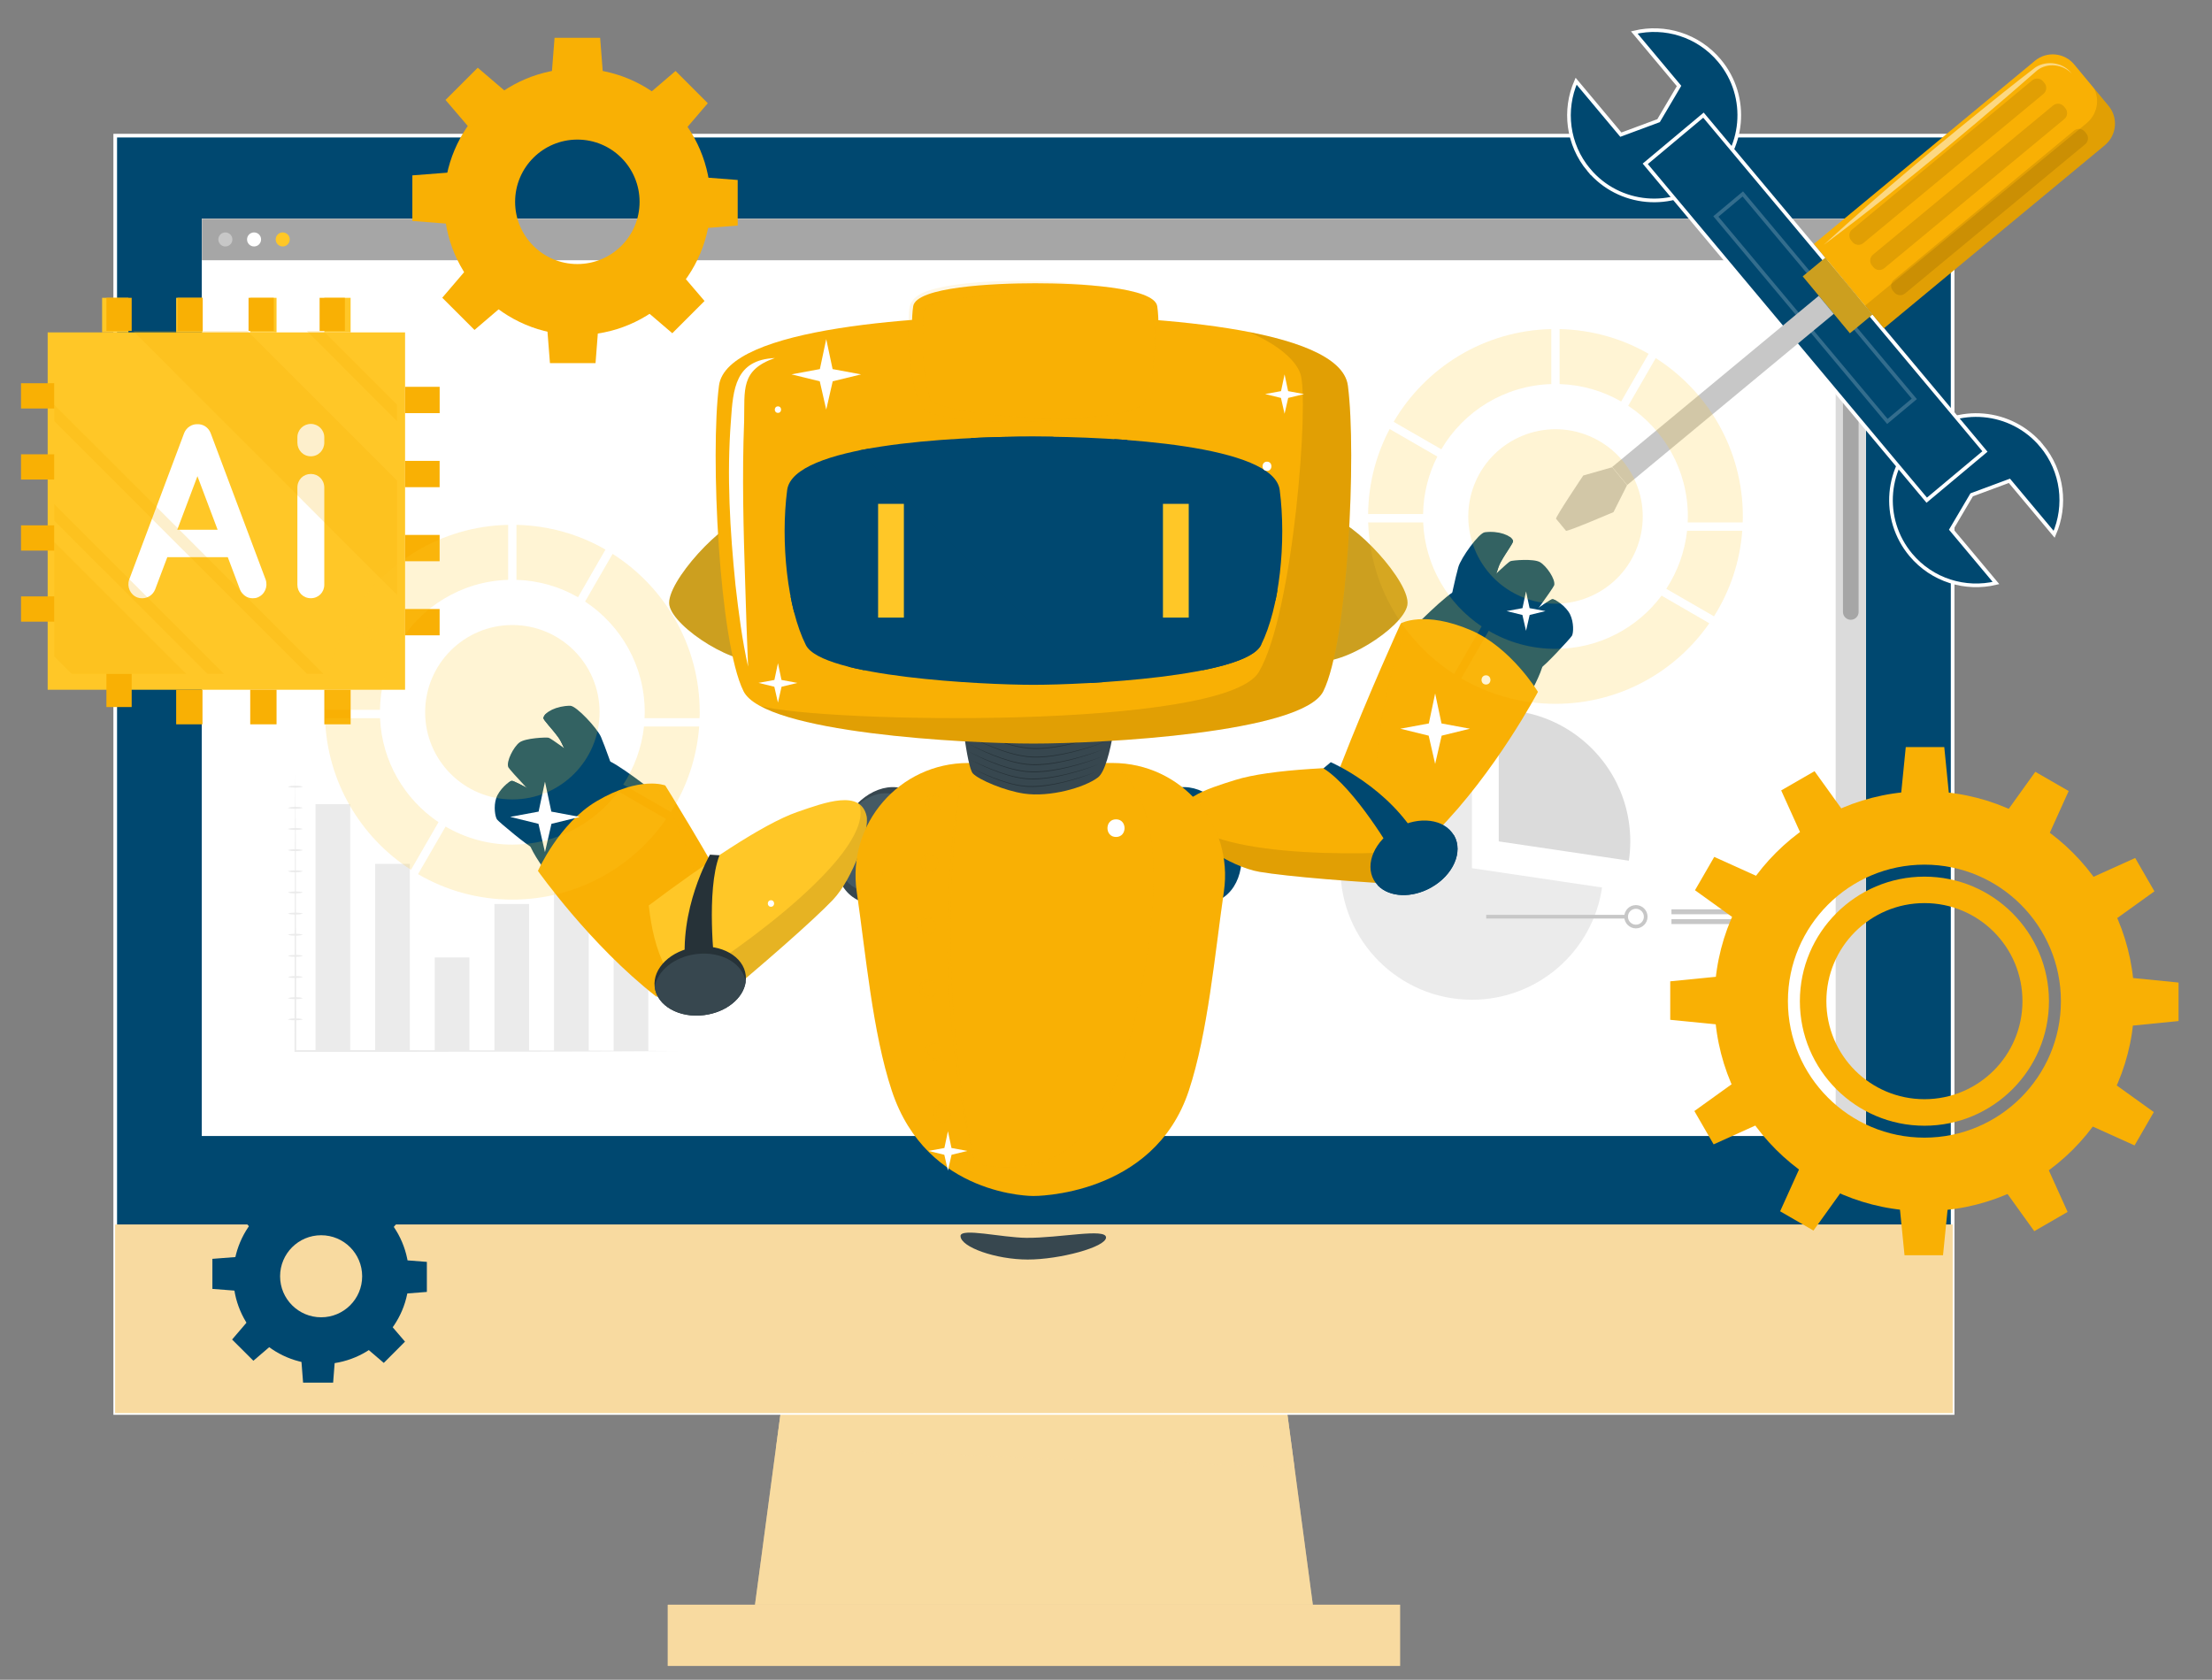 <?xml version="1.0" encoding="UTF-8"?>
<svg xmlns="http://www.w3.org/2000/svg" viewBox="0 0 605.1 459.57">
  <rect x="0" y="0" width="605.1" height="459.57" fill="#808080" stroke="none"/>
  <defs>
    <style>
      .cls-1 {
        fill: none;
        stroke: #c7c7c7;
        stroke-width: 1.01px;
      }

      .cls-1, .cls-2, .cls-3 {
        stroke-miterlimit: 10;
      }

      .cls-4 {
        opacity: .6;
      }

      .cls-5 {
        fill: #263238;
      }

      .cls-6 {
        fill: #37474f;
      }

      .cls-7, .cls-8, .cls-9 {
        fill: #f9b004;
      }

      .cls-10, .cls-11 {
        fill: #fff;
      }

      .cls-11, .cls-12 {
        opacity: .5;
      }

      .cls-13 {
        fill: #ffc727;
      }

      .cls-14 {
        fill: #455a64;
      }

      .cls-8, .cls-15, .cls-3 {
        opacity: .2;
      }

      .cls-16 {
        opacity: .7;
      }

      .cls-16, .cls-17 {
        fill: #f8dba0;
      }

      .cls-2, .cls-18, .cls-3 {
        fill: #004870;
      }

      .cls-2, .cls-3 {
        stroke: #fff;
      }

      .cls-19 {
        fill: #c7c7c7;
      }

      .cls-9, .cls-20 {
        opacity: .1;
      }

      .cls-21 {
        fill: #dbdbdb;
      }

      .cls-22 {
        fill: #ebebeb;
      }

      .cls-23 {
        fill: #a6a6a6;
      }
    </style>
  </defs>
  <g id="Device">
    <g>
      <g>
        <g>
          <rect class="cls-17" x="182.68" y="439.04" width="200.3" height="16.74"/>
          <rect class="cls-16" x="182.68" y="439.04" width="200.3" height="16.74"/>
        </g>
        <g>
          <g>
            <polygon class="cls-17" points="359.13 439.05 206.53 439.05 214.95 376.05 350.71 376.05 359.13 439.05"/>
            <g class="cls-12">
              <polygon class="cls-17" points="359.13 439.05 206.53 439.05 214.95 376.05 350.71 376.05 359.13 439.05"/>
            </g>
          </g>
          <g class="cls-4">
            <polygon class="cls-17" points="354.1 401.39 212.24 396.34 214.95 376.05 350.71 376.05 354.1 401.39"/>
          </g>
        </g>
      </g>
      <rect class="cls-2" x="31.52" y="37.11" width="502.63" height="349.47"/>
      <g>
        <rect class="cls-17" x="31.52" y="335.03" width="502.63" height="51.55"/>
        <rect class="cls-16" x="31.52" y="335.03" width="502.63" height="51.55"/>
      </g>
      <rect class="cls-10" x="55.23" y="59.84" width="455.2" height="250.95"/>
      <g>
        <rect class="cls-10" x="55.23" y="59.84" width="455.2" height="250.95"/>
        <g>
          <rect class="cls-23" x="55.23" y="59.84" width="455.2" height="11.36"/>
          <g>
            <path class="cls-19" d="M63.57,65.51c0,1.06-.86,1.92-1.92,1.92s-1.92-.86-1.92-1.92.86-1.92,1.92-1.92,1.92.86,1.92,1.92Z"/>
            <path class="cls-10" d="M71.42,65.51c0,1.06-.86,1.92-1.92,1.92s-1.92-.86-1.92-1.92.86-1.92,1.92-1.92,1.92.86,1.92,1.92Z"/>
            <path class="cls-13" d="M79.26,65.51c0,1.06-.86,1.92-1.92,1.92s-1.92-.86-1.92-1.92.86-1.92,1.92-1.92,1.92.86,1.92,1.92Z"/>
          </g>
        </g>
        <g>
          <rect class="cls-21" x="502.15" y="71.19" width="8.27" height="239.6"/>
          <path class="cls-23" d="M506.29,169.57h0c-1.18,0-2.14-.96-2.14-2.14v-92.45c0-1.18.96-2.14,2.14-2.14h0c1.18,0,2.14.96,2.14,2.14v92.45c0,1.18-.96,2.14-2.14,2.14Z"/>
        </g>
        <g>
          <g>
            <g>
              <path class="cls-22" d="M438.25,242.8c-2.54,17.38-17.51,30.72-35.59,30.72-19.87,0-35.99-16.11-35.99-35.99s16.12-35.98,35.99-35.98v35.98l35.59,5.28Z"/>
              <path class="cls-21" d="M445.97,230.2c0,1.8-.13,3.55-.39,5.28l-35.59-5.28v-35.98c13.35,0,25.01,7.28,31.23,18.09,3.03,5.28,4.75,11.39,4.75,17.89Z"/>
            </g>
            <g>
              <line class="cls-1" x1="406.56" y1="250.8" x2="444.83" y2="250.8"/>
              <path class="cls-1" d="M447.51,253.49c-1.48,0-2.68-1.2-2.68-2.68s1.2-2.68,2.68-2.68,2.68,1.2,2.68,2.68-1.2,2.68-2.68,2.68Z"/>
              <rect class="cls-19" x="457.23" y="248.79" width="29.72" height="1.34"/>
              <rect class="cls-19" x="457.23" y="251.47" width="16.83" height="1.34"/>
            </g>
          </g>
          <g>
            <rect class="cls-22" x="86.31" y="220" width="9.49" height="67.54"/>
            <rect class="cls-22" x="102.62" y="236.35" width="9.49" height="51.19"/>
            <rect class="cls-22" x="118.93" y="261.95" width="9.49" height="25.6"/>
            <rect class="cls-22" x="135.25" y="247.33" width="9.49" height="40.22"/>
            <rect class="cls-22" x="151.56" y="231.98" width="9.49" height="55.57"/>
            <rect class="cls-22" x="167.87" y="222.95" width="9.49" height="64.6"/>
            <g>
              <path class="cls-22" d="M80.8,211.42l.11,19.03.05,19.03.08,38.07-.24-.24c8.72-.02,17.45-.04,26.17,0l26.17.05,26.17.05,26.17.14-26.17.14-26.17.05-26.17.05c-8.72.03-17.45.02-26.17,0h-.24s0-.24,0-.24l.08-38.07.05-19.03.11-19.03Z"/>
              <path class="cls-22" d="M78.71,215.23c.7-.21,1.4-.26,2.09-.27.7,0,1.4.06,2.09.27-.7.21-1.4.26-2.09.27-.7,0-1.4-.06-2.09-.27Z"/>
              <path class="cls-22" d="M78.71,221.02c.7-.21,1.4-.26,2.09-.27.7,0,1.4.06,2.09.27-.7.21-1.4.26-2.09.27-.7,0-1.4-.06-2.09-.27Z"/>
              <path class="cls-22" d="M78.71,226.8c.7-.21,1.4-.26,2.09-.27.7,0,1.4.06,2.09.27-.7.21-1.4.26-2.09.27-.7,0-1.4-.06-2.09-.27Z"/>
              <path class="cls-22" d="M78.71,232.59c.7-.21,1.4-.26,2.09-.27.7,0,1.4.06,2.09.27-.7.21-1.4.26-2.09.27-.7,0-1.4-.06-2.09-.27Z"/>
              <path class="cls-22" d="M78.71,238.38c.7-.21,1.4-.26,2.09-.27.7,0,1.4.06,2.09.27-.7.21-1.4.26-2.09.27-.7,0-1.4-.06-2.09-.27Z"/>
              <path class="cls-22" d="M78.71,244.16c.7-.21,1.4-.26,2.09-.27.7,0,1.4.06,2.09.27-.7.21-1.4.26-2.09.27-.7,0-1.4-.06-2.09-.27Z"/>
              <path class="cls-22" d="M78.71,249.95c.7-.21,1.4-.26,2.09-.27.7,0,1.4.06,2.09.27-.7.21-1.4.26-2.09.27-.7,0-1.4-.06-2.09-.27Z"/>
              <path class="cls-22" d="M78.71,255.73c.7-.21,1.4-.26,2.09-.27.7,0,1.4.06,2.09.27-.7.21-1.4.26-2.09.27-.7,0-1.4-.06-2.09-.27Z"/>
              <path class="cls-22" d="M78.71,261.52c.7-.21,1.4-.26,2.09-.27.7,0,1.4.06,2.09.27-.7.21-1.4.26-2.09.27-.7,0-1.4-.06-2.09-.27Z"/>
              <path class="cls-22" d="M78.71,267.31c.7-.21,1.4-.26,2.09-.27.7,0,1.4.06,2.09.27-.7.21-1.4.26-2.09.27-.7,0-1.4-.06-2.09-.27Z"/>
              <path class="cls-22" d="M78.71,273.09c.7-.21,1.4-.26,2.09-.27.7,0,1.4.06,2.09.27-.7.21-1.4.26-2.09.27-.7,0-1.4-.06-2.09-.27Z"/>
              <path class="cls-22" d="M78.71,278.88c.7-.21,1.4-.26,2.09-.27.7,0,1.4.06,2.09.27-.7.21-1.4.26-2.09.27-.7,0-1.4-.06-2.09-.27Z"/>
            </g>
          </g>
        </g>
      </g>
    </g>
  </g>
  <g id="Tools">
    <g>
      <g>
        <g>
          <path class="cls-2" d="M558.45,121.89c5.86,7.01,6.9,16.46,3.47,24.29l-12.24-14.63-10.32,3.83-5.6,9.49,12.25,14.64c-8.33,1.99-17.44-.7-23.3-7.71-8.25-9.86-6.95-24.56,2.92-32.82,9.86-8.25,24.57-6.94,32.82,2.92Z"/>
          <path class="cls-2" d="M434.62,46.5c-5.86-7.01-6.9-16.46-3.47-24.29l12.24,14.63,10.32-3.83,5.6-9.49-12.25-14.64c8.33-1.99,17.44.7,23.3,7.71,8.25,9.86,6.95,24.56-2.92,32.82-9.86,8.25-24.57,6.94-32.82-2.92Z"/>
        </g>
        <rect class="cls-2" x="486.16" y="24.2" width="20.76" height="119.99" transform="translate(61.68 338.24) rotate(-39.92)"/>
        <rect class="cls-3" x="491.73" y="47.64" width="9.61" height="73.11" transform="translate(61.68 338.24) rotate(-39.92)"/>
      </g>
      <g>
        <path class="cls-7" d="M575.79,39.72c3.25-2.69,3.7-7.51,1.01-10.75l-9.39-11.33c-2.69-3.25-7.51-3.7-10.75-1.01l-60.46,50.1,19.14,23.09,60.46-50.1Z"/>
        <path class="cls-11" d="M566.76,20.19c-2.39-2.64-6.68-3.13-9.46-.96,0,0-8.11,7.05-8.11,7.05-10.89,9.39-21.96,18.57-33.21,27.53-5.62,4.49-11.31,8.88-17.09,13.18,15.91-14.59,32.5-28.38,49.34-41.86,2.83-2.24,5.59-4.46,8.53-6.67,3.17-2.1,7.81-1.34,10,1.73h0Z"/>
        <g>
          <rect class="cls-13" x="492.57" y="76.83" width="20.21" height="8.02" transform="translate(761.2 519.45) rotate(-129.65)"/>
          <rect class="cls-15" x="492.57" y="76.83" width="20.21" height="8.02" transform="translate(761.2 519.45) rotate(-129.65)"/>
        </g>
        <rect class="cls-19" x="468.12" y="70.12" width="6.42" height="73.4" transform="translate(689.83 537.88) rotate(-129.65)"/>
        <path class="cls-19" d="M433.1,130.1s-7.71,11.5-7.44,11.83l1.35,1.63.02.03,1.35,1.63c.27.33,13-5.11,13-5.11l3.71-7.38-4.06-4.9-7.94,2.27Z"/>
        <g class="cls-20">
          <path d="M517.8,79.53l.38.46c.74.9,2.07,1.02,2.97.28l49.26-40.81c.9-.74,1.02-2.07.28-2.97l-.38-.46c-.74-.9-2.07-1.02-2.97-.28l-49.26,40.81c-.9.74-1.02,2.07-.28,2.97Z"/>
          <path d="M512.09,72.64l.38.46c.74.9,2.07,1.02,2.97.28l49.26-40.81c.9-.74,1.02-2.07.28-2.97l-.38-.46c-.74-.9-2.07-1.02-2.97-.28l-49.26,40.81c-.9.74-1.02,2.07-.28,2.97Z"/>
          <path d="M506.38,65.76l.38.46c.74.9,2.07,1.02,2.97.28l49.26-40.81c.9-.74,1.02-2.07.28-2.97l-.38-.46c-.74-.9-2.07-1.02-2.97-.28l-49.26,40.81c-.9.74-1.02,2.07-.28,2.97Z"/>
        </g>
        <path class="cls-20" d="M575.79,39.73l-60.46,50.1-5.14-6.21,60.58-49.88c2.94-2.42,3.7-6.47,2.01-9.62l4.02,4.86c2.68,3.24,2.24,8.06-1.01,10.75Z"/>
      </g>
    </g>
  </g>
  <g id="Gears">
    <g>
      <g>
        <path class="cls-7" d="M526.44,239.84c-18.79,0-34.08,15.29-34.08,34.08s15.28,34.07,34.08,34.07,34.06-15.28,34.06-34.07-15.28-34.08-34.06-34.08ZM526.44,300.73c-14.83,0-26.83-12.01-26.83-26.82s12-26.83,26.83-26.83,26.81,12.01,26.81,26.83-12,26.82-26.81,26.82ZM526.44,239.84c-18.79,0-34.08,15.29-34.08,34.08s15.28,34.07,34.08,34.07,34.06-15.28,34.06-34.07-15.28-34.08-34.06-34.08ZM526.44,300.73c-14.83,0-26.83-12.01-26.83-26.82s12-26.83,26.83-26.83,26.81,12.01,26.81,26.83-12,26.82-26.81,26.82ZM526.44,216.47c-31.73,0-57.44,25.72-57.44,57.44s25.71,57.43,57.44,57.43,57.42-25.71,57.42-57.43-25.72-57.44-57.42-57.44ZM526.44,311.25c-20.59,0-37.35-16.75-37.35-37.34s16.76-37.35,37.35-37.35,37.33,16.76,37.33,37.35-16.75,37.34-37.33,37.34ZM526.44,239.84c-18.79,0-34.08,15.29-34.08,34.08s15.28,34.07,34.08,34.07,34.06-15.28,34.06-34.07-15.28-34.08-34.06-34.08ZM526.44,300.73c-14.83,0-26.83-12.01-26.83-26.82s12-26.83,26.83-26.83,26.81,12.01,26.81,26.83-12,26.82-26.81,26.82Z"/>
        <g>
          <polygon class="cls-7" points="533.17 217.52 520.02 217.52 521.33 204.39 531.86 204.39 533.17 217.52"/>
          <polygon class="cls-7" points="504.07 221.7 492.68 228.27 487.25 216.25 496.37 210.99 504.07 221.7"/>
          <polygon class="cls-7" points="480.96 239.87 474.38 251.26 463.67 243.56 468.94 234.44 480.96 239.87"/>
          <polygon class="cls-7" points="470.03 267.17 470.03 280.32 456.9 279.01 456.9 268.48 470.03 267.17"/>
          <polygon class="cls-7" points="474.21 296.27 480.79 307.66 468.77 313.09 463.5 303.97 474.21 296.27"/>
          <polygon class="cls-7" points="492.39 319.38 503.77 325.96 496.08 336.67 486.96 331.4 492.39 319.38"/>
          <polygon class="cls-7" points="519.68 330.31 532.83 330.31 531.52 343.43 520.99 343.43 519.68 330.31"/>
          <polygon class="cls-7" points="548.78 326.13 560.17 319.55 565.6 331.57 556.48 336.84 548.78 326.13"/>
          <polygon class="cls-7" points="571.89 307.95 578.47 296.56 589.18 304.26 583.92 313.38 571.89 307.95"/>
          <polygon class="cls-7" points="582.82 280.66 582.82 267.51 595.95 268.82 595.95 279.35 582.82 280.66"/>
          <polygon class="cls-7" points="578.64 251.56 572.06 240.17 584.09 234.74 589.35 243.86 578.64 251.56"/>
          <polygon class="cls-7" points="560.46 228.44 549.08 221.87 556.77 211.16 565.89 216.42 560.46 228.44"/>
        </g>
      </g>
      <g>
        <path class="cls-7" d="M157.94,18.76c-20.14,0-36.46,16.33-36.46,36.46s16.33,36.46,36.46,36.46,36.46-16.33,36.46-36.46-16.33-36.46-36.46-36.46ZM157.94,72.24c-9.41,0-17.03-7.62-17.03-17.02s7.62-17.03,17.03-17.03,17.02,7.62,17.02,17.03-7.62,17.02-17.02,17.02Z"/>
        <polygon class="cls-7" points="164.94 20.27 150.92 20.27 151.7 10.35 164.17 10.35 164.94 20.27"/>
        <polygon class="cls-7" points="138.26 25 128.34 34.91 121.87 27.34 130.69 18.53 138.26 25"/>
        <polygon class="cls-7" points="122.73 47.21 122.73 61.23 112.8 60.45 112.8 47.98 122.73 47.21"/>
        <polygon class="cls-7" points="127.45 73.89 137.36 83.81 129.8 90.27 120.98 81.46 127.45 73.89"/>
        <polygon class="cls-7" points="149.66 89.42 163.68 89.42 162.91 99.35 150.44 99.35 149.66 89.42"/>
        <polygon class="cls-7" points="176.35 84.7 186.26 74.78 192.73 82.35 183.91 91.17 176.35 84.7"/>
        <polygon class="cls-7" points="191.88 62.49 191.88 48.47 201.8 49.24 201.8 61.71 191.88 62.49"/>
        <polygon class="cls-7" points="187.15 35.8 177.24 25.89 184.8 19.42 193.62 28.24 187.15 35.8"/>
      </g>
      <g>
        <path class="cls-18" d="M87.85,325.15c-13.28,0-24.04,10.76-24.04,24.04s10.76,24.03,24.04,24.03,24.03-10.76,24.03-24.03-10.76-24.04-24.03-24.04ZM87.85,360.4c-6.2,0-11.23-5.02-11.23-11.22s5.02-11.23,11.23-11.23,11.22,5.02,11.22,11.23-5.02,11.22-11.22,11.22Z"/>
        <polygon class="cls-18" points="92.47 326.14 83.23 326.14 83.74 319.6 91.96 319.6 92.47 326.14"/>
        <polygon class="cls-18" points="74.88 329.26 68.35 335.79 64.08 330.81 69.89 324.99 74.88 329.26"/>
        <polygon class="cls-18" points="64.64 343.9 64.64 353.14 58.1 352.63 58.1 344.41 64.64 343.9"/>
        <polygon class="cls-18" points="67.76 361.49 74.29 368.02 69.31 372.29 63.49 366.48 67.76 361.49"/>
        <polygon class="cls-18" points="82.4 371.72 91.64 371.72 91.13 378.27 82.91 378.27 82.4 371.72"/>
        <polygon class="cls-18" points="99.99 368.61 106.52 362.08 110.79 367.06 104.98 372.88 99.99 368.61"/>
        <polygon class="cls-18" points="110.23 353.97 110.23 344.73 116.77 345.24 116.77 353.46 110.23 353.97"/>
        <polygon class="cls-18" points="107.11 336.38 100.58 329.85 105.56 325.58 111.38 331.39 107.11 336.38"/>
      </g>
    </g>
  </g>
  <g id="Chip">
    <g>
      <rect class="cls-13" x="13.04" y="90.94" width="97.77" height="97.77"/>
      <rect class="cls-13" x="27.93" y="81.48" width="7.2" height="9.46"/>
      <rect class="cls-13" x="48.19" y="81.48" width="7.2" height="9.46"/>
      <rect class="cls-13" x="68.45" y="81.48" width="7.2" height="9.46"/>
      <rect class="cls-13" x="88.71" y="81.48" width="7.2" height="9.46"/>
      <rect class="cls-7" x="29.11" y="81.48" width="6.91" height="9.07"/>
      <rect class="cls-7" x="48.55" y="81.48" width="6.91" height="9.07"/>
      <rect class="cls-7" x="67.99" y="81.48" width="6.91" height="9.07"/>
      <rect class="cls-7" x="87.43" y="81.48" width="6.91" height="9.07"/>
      <rect class="cls-7" x="6.83" y="162.09" width="6.91" height="9.07" transform="translate(-156.33 176.91) rotate(-90)"/>
      <rect class="cls-7" x="6.83" y="142.64" width="6.91" height="9.07" transform="translate(-136.89 157.47) rotate(-90)"/>
      <rect class="cls-7" x="6.83" y="123.2" width="6.91" height="9.07" transform="translate(-117.45 138.03) rotate(-90)"/>
      <rect class="cls-7" x="6.83" y="103.76" width="6.91" height="9.07" transform="translate(-98.01 118.59) rotate(-90)"/>
      <rect class="cls-7" x="88.71" y="188.71" width="7.2" height="9.46" transform="translate(184.63 386.88) rotate(180)"/>
      <rect class="cls-7" x="68.45" y="188.71" width="7.2" height="9.46" transform="translate(144.1 386.88) rotate(180)"/>
      <rect class="cls-7" x="48.19" y="188.71" width="7.2" height="9.46" transform="translate(103.58 386.88) rotate(180)"/>
      <rect class="cls-7" x="29.11" y="184.36" width="6.91" height="9.07" transform="translate(65.13 377.8) rotate(180)"/>
      <rect class="cls-7" x="111.93" y="104.7" width="7.2" height="9.46" transform="translate(224.97 -6.1) rotate(90)"/>
      <rect class="cls-7" x="111.93" y="124.97" width="7.2" height="9.46" transform="translate(245.23 14.16) rotate(90)"/>
      <rect class="cls-7" x="111.93" y="145.23" width="7.2" height="9.46" transform="translate(265.49 34.42) rotate(90)"/>
      <rect class="cls-7" x="111.93" y="165.49" width="7.2" height="9.46" transform="translate(285.75 54.69) rotate(90)"/>
      <g>
        <path class="cls-10" d="M62.32,152.43h-16.55l-3.34,8.86c-.61,1.5-2.04,2.39-3.54,2.39-.48,0-.89-.07-1.3-.21-1.97-.75-2.93-2.93-2.25-4.9l15.05-40.12c.61-1.5,2.11-2.45,3.61-2.39,1.57-.07,3,.88,3.61,2.39l15.06,40.12c.68,1.97-.27,4.15-2.25,4.9-.34.14-.82.21-1.29.21-1.5,0-2.93-.88-3.48-2.39l-3.34-8.86ZM59.53,144.93l-5.52-14.65-5.52,14.65h11.04Z"/>
        <path class="cls-10" d="M88.71,121.09c0,2.04-1.57,3.75-3.68,3.75s-3.68-1.7-3.68-3.75v-1.43c0-2.04,1.63-3.68,3.68-3.68s3.68,1.64,3.68,3.68v1.43ZM88.71,133.42v26.57c0,2.04-1.57,3.68-3.68,3.68s-3.68-1.63-3.68-3.68v-26.57c0-2.18,1.63-3.75,3.68-3.75s3.68,1.57,3.68,3.75Z"/>
      </g>
      <path class="cls-8" d="M67.72,90.56h-31.31l72.2,72.22v-31.32l-40.9-40.9ZM14.82,148.25v31.31l4.81,4.81h31.31l-36.11-36.11ZM88.47,90.56h-4.53l24.68,24.7v-4.55l-20.15-20.15ZM14.82,110.71v4.51l69.14,69.14h4.53L14.82,110.71ZM14.82,137.91v4.53l41.94,41.92h4.51l-46.45-46.45Z"/>
    </g>
  </g>
  <g id="Robot">
    <g>
      <g>
        <g>
          <g>
            <g>
              <g>
                <g>
                  <path class="cls-18" d="M145.47,231.76c-.53.15-8.99-6.85-9.5-7.55-.51-.69-1.01-3.54-.23-5.85.77-2.3,3.51-4.72,4.32-4.73.81-.01,10.36,5.24,11.04,6.19s-.11,10.4-5.61,11.94Z"/>
                  <path class="cls-18" d="M151.09,219.82c-.67-.95-10.23-6.2-11.04-6.19-.21,0-.56.17-.96.46,2.76,2.27,7.22,6,8,6.89,1.08,1.24,1.56,6.03,1.27,8.89,2.89-3.27,3.26-9.31,2.73-10.06Z"/>
                </g>
                <g>
                  <path class="cls-18" d="M148.65,196.41c.27-1.57,3.58-3.31,7.34-3.32,1.67,0,7.37,6.13,8.41,8.53,1.03,2.4,3.71,9.82,3.74,10.57.03.75-9.72,1.21-10.47.65-.74-.56-2.98-8.41-4.92-11.08-1.94-2.67-4.19-4.81-4.1-5.36Z"/>
                  <path class="cls-18" d="M165.4,212.85c-2.73-1.42-5.01-6.09-6.11-7.64-.97-1.36-7.15-7.39-9.86-10.01-.43.39-.7.81-.77,1.21-.1.55,2.15,2.68,4.1,5.36,1.94,2.67,4.18,10.52,4.93,11.08.48.36,4.79.3,7.72,0Z"/>
                </g>
                <path class="cls-18" d="M149.39,220.73c-.71-.07-10.11-10.2-10.35-10.84-.6-1.57,1.44-5.52,3.05-6.75s7.35-1.46,7.99-1.3c.63.15,6.42,4.36,7.32,5.2.9.84,6.21,9.41,6.1,9.78-.11.37-13.28,3.99-14.1,3.91Z"/>
              </g>
              <g>
                <path class="cls-18" d="M181.01,218.39c-1.36-1.22-13.27-10.49-15.39-10.5-2.12-.01-8.17,2.59-11.85,5.43-4.88,3.76-8.97,11.33-9.43,15.35-.46,4.02,10.74,17.52,11.94,17.41,1.2-.11,11.58-3.89,16.62-9.13,5.92-6.15,9.33-17.46,8.1-18.56Z"/>
                <g>
                  <path class="cls-18" d="M166.95,208.54c-2.42.84-4.78,1.84-7.06,3-2.27,1.17-4.46,2.55-6.2,4.43-1.76,1.85-3.2,3.99-4.5,6.18-1.28,2.21-2.45,4.49-3.47,6.84.95-2.38,2.08-4.69,3.36-6.91,1.29-2.21,2.72-4.37,4.47-6.25,1.78-1.88,4-3.26,6.28-4.41,2.29-1.16,4.68-2.12,7.12-2.88Z"/>
                  <path class="cls-18" d="M168.62,209.68c-2.52.87-4.99,1.92-7.36,3.13-2.37,1.22-4.65,2.66-6.46,4.62-1.83,1.93-3.33,4.16-4.69,6.45-1.34,2.31-2.56,4.69-3.62,7.14.99-2.48,2.17-4.89,3.5-7.2,1.35-2.31,2.83-4.55,4.66-6.52,1.85-1.96,4.17-3.39,6.55-4.6,2.39-1.21,4.88-2.21,7.42-3.01Z"/>
                  <path class="cls-18" d="M170.15,210.77c-2.61.9-5.17,1.98-7.63,3.24-2.45,1.26-4.82,2.76-6.69,4.78-1.9,2-3.45,4.31-4.86,6.68-1.38,2.39-2.65,4.85-3.75,7.39,1.02-2.57,2.25-5.06,3.63-7.46,1.4-2.39,2.93-4.71,4.83-6.75,1.92-2.03,4.32-3.52,6.78-4.76,2.47-1.25,5.05-2.29,7.69-3.12Z"/>
                  <path class="cls-18" d="M171.2,212.13c-2.61.9-5.17,1.98-7.63,3.24-2.45,1.26-4.82,2.76-6.69,4.78-1.9,2-3.45,4.31-4.86,6.68-1.38,2.39-2.65,4.85-3.75,7.39,1.02-2.57,2.25-5.06,3.63-7.46,1.39-2.39,2.93-4.71,4.83-6.75,1.92-2.03,4.32-3.52,6.78-4.76,2.47-1.25,5.05-2.29,7.69-3.12Z"/>
                  <path class="cls-18" d="M172.82,213.3c-2.71.93-5.35,2.05-7.9,3.35-2.54,1.31-4.99,2.85-6.93,4.95-1.96,2.07-3.57,4.46-5.03,6.91-1.43,2.48-2.74,5.03-3.88,7.65,1.06-2.66,2.33-5.24,3.76-7.72,1.44-2.47,3.04-4.88,5-6.99,1.98-2.1,4.47-3.64,7.02-4.93,2.56-1.29,5.23-2.37,7.96-3.23Z"/>
                  <path class="cls-18" d="M174.69,214.47c-2.78.96-5.49,2.11-8.11,3.44-2.6,1.34-5.12,2.93-7.12,5.08-2.02,2.13-3.67,4.58-5.17,7.1-1.47,2.54-2.81,5.16-3.98,7.86,1.09-2.73,2.4-5.38,3.86-7.93,1.48-2.54,3.12-5.01,5.14-7.17,2.04-2.16,4.59-3.74,7.21-5.06,2.63-1.33,5.37-2.43,8.17-3.32Z"/>
                  <path class="cls-18" d="M176.41,215.65c-2.89.99-5.71,2.18-8.42,3.57-2.71,1.39-5.32,3.04-7.4,5.28-2.09,2.21-3.81,4.76-5.37,7.38-1.53,2.64-2.92,5.36-4.13,8.16,1.13-2.84,2.49-5.58,4.01-8.23,1.54-2.64,3.24-5.2,5.34-7.45,2.11-2.24,4.76-3.88,7.48-5.26,2.73-1.38,5.57-2.53,8.48-3.45Z"/>
                  <path class="cls-18" d="M178.17,216.67c-2.97,1.02-5.86,2.24-8.65,3.66-2.78,1.43-5.47,3.13-7.6,5.42-2.15,2.27-3.91,4.89-5.51,7.58-1.57,2.71-3,5.51-4.24,8.39,1.17-2.91,2.56-5.73,4.12-8.46,1.58-2.71,3.33-5.35,5.48-7.65,2.17-2.3,4.89-3.99,7.69-5.4,2.8-1.42,5.72-2.6,8.72-3.54Z"/>
                </g>
              </g>
            </g>
            <g>
              <path class="cls-7" d="M203.52,251.88c-10.51-19.31-21.54-36.98-21.54-36.98,0,0-6.85-2.74-18.77,4.3-10.35,6.12-16.05,19.07-16.05,19.07,0,0,14.33,20.34,32.38,34.39,19.85-2.55,18.29-10.08,23.98-20.78Z"/>
              <path class="cls-9" d="M203.52,251.87c-5.19,9.75-4.36,16.87-19.15,19.99.58-.39,10.28-6.87,8.99-19.41-1.09-10.75-11.38-37.55-15.18-38.08,2.49,0,3.8.52,3.8.52,0,0,11.04,17.67,21.55,36.97Z"/>
            </g>
          </g>
          <g>
            <path class="cls-6" d="M230.64,225.33c-4.02,8.16-2.4,17.43,3.62,20.71,6.03,3.28,14.17-.67,18.19-8.83,4.02-8.16,2.4-17.43-3.62-20.71-6.02-3.28-14.17.67-18.19,8.83Z"/>
            <path class="cls-14" d="M230.84,225.43c-3.41,6.88-2.03,14.7,3.04,17.47.09.04.19.1.28.14,5.06,2.51,11.74-.83,15.07-7.59,2.99-6.08,2.27-12.92-1.48-16.34-.48-.43-1.01-.81-1.59-1.12-5.07-2.76-11.95.57-15.33,7.44Z"/>
          </g>
          <path class="cls-13" d="M194.08,275.98c14.5-11.96,28.29-24.08,33.7-29.73,5.64-5.89,10.15-19.26,9.26-23.05-1.69-7.21-11.21-3.73-18.91-1.06-9.54,3.31-25.68,14.35-40.65,25.58,1.35,12.61,5.36,23.35,16.6,28.26Z"/>
          <path class="cls-20" d="M227.78,246.25c-5.41,5.65-19.21,17.77-33.7,29.73-3.44-1.5-6.22-3.56-8.44-6.05,18.55-11.1,53.84-37.33,49.4-49.96.95.67,1.65,1.72,2,3.22.88,3.8-3.63,17.17-9.27,23.06Z"/>
          <g>
            <path class="cls-5" d="M195.5,264.42s-2.43-20.76,1.32-30.43l-2.61-.16s-8.7,14.99-6.6,31.54l7.89-.95Z"/>
            <path class="cls-5" d="M179.09,270.01s.01.05.01.07c.66,5.11,6.69,8.53,13.54,7.64,6.04-.77,10.7-4.62,11.33-9.04.09-.61.1-1.24.03-1.87-.61-5.14-6.68-8.6-13.56-7.72-6.87.89-11.96,5.77-11.35,10.93Z"/>
            <path class="cls-6" d="M179.1,270.08c.66,5.11,6.69,8.53,13.54,7.64,6.04-.77,10.7-4.62,11.33-9.04-.66-5.11-6.7-8.53-13.55-7.65-6.03.77-10.68,4.64-11.32,9.06Z"/>
          </g>
        </g>
        <g>
          <g>
            <g>
              <g>
                <g>
                  <path class="cls-18" d="M421.56,182.62c.55.08,8.04-7.95,8.46-8.7.42-.75.55-3.64-.52-5.83-1.06-2.19-4.08-4.23-4.88-4.14-.8.09-9.61,6.52-10.16,7.55-.55,1.03,1.44,10.3,7.09,11.12Z"/>
                  <path class="cls-18" d="M414.46,171.5c.54-1.03,9.35-7.45,10.16-7.55.21-.03.57.1,1.01.34-2.45,2.6-6.4,6.87-7.05,7.86-.92,1.37-.77,6.18-.12,8.98-3.29-2.87-4.43-8.82-4-9.63Z"/>
                </g>
                <g>
                  <path class="cls-18" d="M413.89,147.97c-.47-1.52-3.97-2.83-7.71-2.35-1.66.21-6.53,7.02-7.25,9.53-.72,2.51-2.43,10.21-2.36,10.96.07.75,9.8-.04,10.46-.69s1.88-8.72,3.47-11.62c1.59-2.9,3.55-5.3,3.38-5.84Z"/>
                  <path class="cls-18" d="M399.38,166.41c2.53-1.75,4.19-6.68,5.09-8.36.78-1.47,6.15-8.24,8.51-11.19.47.33.8.72.92,1.11.17.53-1.79,2.94-3.38,5.84-1.59,2.9-2.81,10.97-3.47,11.62-.43.42-4.71.91-7.66.98Z"/>
                </g>
                <path class="cls-18" d="M416.27,172.18c.69-.16,8.72-11.41,8.89-12.07.4-1.63-2.13-5.29-3.89-6.31-1.76-1.02-7.48-.51-8.09-.27-.61.23-5.81,5.15-6.6,6.1-.78.95-4.95,10.12-4.8,10.47.16.35,13.68,2.26,14.49,2.08Z"/>
              </g>
              <g>
                <path class="cls-18" d="M384.61,173.89c1.19-1.38,11.82-12.1,13.92-12.38,2.1-.28,8.43,1.53,12.45,3.87,5.32,3.11,10.34,10.09,11.31,14.02.97,3.93-8.42,18.75-9.62,18.79-1.21.05-11.98-2.38-17.65-6.94-6.66-5.35-11.48-16.13-10.41-17.38Z"/>
                <g>
                  <path class="cls-18" d="M397.29,162.33c2.51.52,4.98,1.22,7.39,2.08,2.4.87,4.75,1.96,6.71,3.6,1.98,1.61,3.68,3.55,5.26,5.56,1.55,2.03,3.01,4.14,4.32,6.34-1.24-2.24-2.66-4.38-4.21-6.43-1.56-2.03-3.25-3.99-5.23-5.63-2-1.64-4.38-2.72-6.79-3.57-2.42-.86-4.91-1.5-7.43-1.95Z"/>
                  <path class="cls-18" d="M395.78,163.67c2.61.54,5.19,1.27,7.7,2.16,2.5.91,4.95,2.05,7,3.75,2.06,1.68,3.84,3.7,5.48,5.79,1.62,2.12,3.13,4.32,4.5,6.62-1.3-2.34-2.78-4.57-4.39-6.7-1.63-2.11-3.39-4.15-5.46-5.87-2.09-1.71-4.57-2.83-7.08-3.72-2.52-.89-5.12-1.57-7.75-2.03Z"/>
                  <path class="cls-18" d="M394.4,164.95c2.71.56,5.38,1.31,7.98,2.24,2.59.94,5.13,2.12,7.25,3.89,2.14,1.74,3.97,3.83,5.67,6,1.68,2.19,3.25,4.48,4.66,6.85-1.34-2.42-2.88-4.73-4.55-6.94-1.69-2.19-3.51-4.3-5.65-6.08-2.16-1.77-4.73-2.94-7.33-3.86-2.61-.92-5.3-1.63-8.02-2.11Z"/>
                  <path class="cls-18" d="M393.53,166.43c2.71.56,5.38,1.31,7.98,2.24,2.59.94,5.13,2.12,7.25,3.89,2.14,1.74,3.97,3.83,5.67,6,1.68,2.19,3.25,4.48,4.66,6.85-1.34-2.42-2.88-4.73-4.55-6.94-1.69-2.19-3.51-4.3-5.65-6.08-2.16-1.77-4.73-2.94-7.33-3.86-2.61-.92-5.3-1.63-8.02-2.11Z"/>
                  <path class="cls-18" d="M392.08,167.8c2.8.58,5.57,1.35,8.26,2.31,2.68.97,5.31,2.19,7.51,4.02,2.21,1.81,4.11,3.97,5.87,6.22,1.74,2.27,3.36,4.63,4.82,7.1-1.39-2.5-2.98-4.9-4.71-7.18-1.75-2.27-3.64-4.45-5.85-6.29-2.24-1.83-4.89-3.04-7.59-3.99-2.7-.96-5.49-1.68-8.31-2.19Z"/>
                  <path class="cls-18" d="M390.38,169.2c2.88.6,5.72,1.39,8.48,2.37,2.75,1,5.46,2.25,7.71,4.13,2.27,1.85,4.22,4.08,6.03,6.38,1.78,2.33,3.45,4.76,4.95,7.29-1.43-2.57-3.06-5.03-4.84-7.37-1.8-2.33-3.73-4.57-6.01-6.46-2.3-1.88-5.03-3.12-7.79-4.1-2.78-.98-5.63-1.73-8.53-2.25Z"/>
                  <path class="cls-18" d="M388.81,170.59c2.99.62,5.94,1.44,8.81,2.46,2.86,1.04,5.67,2.34,8.01,4.29,2.36,1.93,4.39,4.23,6.26,6.63,1.85,2.42,3.58,4.94,5.14,7.57-1.49-2.67-3.18-5.22-5.03-7.65-1.86-2.42-3.88-4.75-6.24-6.71-2.38-1.95-5.22-3.24-8.09-4.26-2.88-1.02-5.85-1.8-8.86-2.34Z"/>
                  <path class="cls-18" d="M387.2,171.83c3.07.63,6.1,1.48,9.05,2.53,2.94,1.06,5.82,2.4,8.23,4.41,2.42,1.98,4.5,4.35,6.43,6.81,1.9,2.49,3.68,5.08,5.28,7.78-1.53-2.74-3.27-5.36-5.17-7.86-1.92-2.48-3.98-4.88-6.41-6.89-2.45-2.01-5.36-3.33-8.31-4.38-2.96-1.05-6.01-1.85-9.1-2.4Z"/>
                </g>
              </g>
            </g>
            <g>
              <path class="cls-7" d="M366.55,209.98c7.96-20.49,16.65-39.43,16.65-39.43,0,0,6.44-3.59,19.16,1.87,11.05,4.75,18.35,16.87,18.35,16.87,0,0-11.62,22.01-27.72,38.24-20.02,0-19.43-7.66-26.44-17.55Z"/>
              <path class="cls-9" d="M366.54,209.97c6.39,9.01,6.48,16.17,21.55,17.39-.63-.32-11.07-5.5-11.39-18.11-.29-10.8,6.5-38.7,10.2-39.7-2.47.32-3.7,1-3.7,1,0,0-8.7,18.94-16.65,39.42Z"/>
            </g>
          </g>
          <g>
            <path class="cls-18" d="M337.46,225.33c4.02,8.16,2.4,17.43-3.62,20.71-6.03,3.28-14.17-.67-18.19-8.83-4.02-8.16-2.4-17.43,3.62-20.71,6.03-3.28,14.17.67,18.19,8.83Z"/>
            <path class="cls-18" d="M337.26,225.43c3.41,6.88,2.03,14.7-3.04,17.47-.09.04-.19.1-.28.14-5.06,2.51-11.74-.83-15.07-7.59-2.99-6.08-2.27-12.92,1.48-16.34.48-.43,1.01-.81,1.59-1.12,5.07-2.76,11.95.57,15.33,7.44Z"/>
          </g>
          <path class="cls-7" d="M389.29,242.28c-18.77-.95-37.07-2.45-44.79-3.76-8.04-1.36-19.64-9.41-21.18-12.98-2.94-6.8,6.77-9.68,14.55-12.13,9.63-3.03,29.17-3.8,47.88-3.72,6.44,10.93,9.63,21.94,3.53,32.59Z"/>
          <path class="cls-20" d="M344.51,238.52c7.71,1.31,26.01,2.8,44.78,3.76,1.87-3.26,2.87-6.56,3.17-9.89-21.51,2.15-65.48,2.15-69.45-10.64-.36,1.11-.3,2.36.31,3.78,1.56,3.57,13.15,11.61,21.19,12.98Z"/>
          <g>
            <path class="cls-18" d="M381.25,233.85s-10.43-18.11-19.21-23.64l2-1.68s15.92,6.84,24.12,21.38l-6.9,3.94Z"/>
            <path class="cls-18" d="M397.76,228.55s.02.05.03.06c2.52,4.49-.28,10.84-6.31,14.21-5.31,2.98-11.34,2.67-14.49-.5-.44-.44-.82-.94-1.14-1.49-2.58-4.49.23-10.89,6.27-14.29,6.04-3.38,13.04-2.5,15.62,2Z"/>
            <path class="cls-18" d="M397.79,228.61c2.52,4.49-.28,10.84-6.31,14.21-5.31,2.98-11.34,2.67-14.49-.5-2.52-4.49.29-10.84,6.31-14.22,5.3-2.98,11.34-2.65,14.49.52Z"/>
          </g>
        </g>
      </g>
      <g>
        <path class="cls-18" d="M250.42,297.55c.15,2.83,3.16,26.13,5.67,28.53,2.51,2.4,12.87,6.5,20.68,7.66,10.36,1.54,24.36-1.86,29.77-5.59,5.41-3.74,8.34-30.71,6.78-31.96-1.56-1.25-18.5-8.98-30.84-9.14-14.49-.19-32.2,7.94-32.06,10.49Z"/>
        <g>
          <path class="cls-18" d="M255.29,323.9c3.9,1.85,7.92,3.46,12.04,4.81,4.12,1.33,8.4,2.34,12.73,2.32,4.33.02,8.62-.61,12.83-1.45,4.2-.9,8.35-1.98,12.4-3.32-4,1.45-8.14,2.61-12.34,3.52-4.21.88-8.51,1.55-12.88,1.56-4.39-.02-8.7-1.08-12.81-2.44-4.13-1.37-8.13-3.05-11.97-5.01Z"/>
          <path class="cls-18" d="M254.67,320.81c4.06,1.93,8.26,3.61,12.55,5.02,4.29,1.39,8.76,2.44,13.28,2.42,4.51.02,8.99-.63,13.38-1.52,4.38-.93,8.7-2.07,12.93-3.46-4.17,1.51-8.48,2.72-12.87,3.67-4.39.92-8.87,1.62-13.43,1.63-4.57-.02-9.07-1.12-13.35-2.54-4.3-1.42-8.48-3.18-12.48-5.22Z"/>
          <path class="cls-18" d="M254.16,317.92c4.21,2,8.55,3.74,13,5.2,4.44,1.44,9.07,2.53,13.75,2.51,4.68.03,9.31-.66,13.85-1.57,4.53-.97,9.01-2.14,13.39-3.59-4.32,1.56-8.79,2.81-13.33,3.8-4.54.95-9.19,1.67-13.9,1.68-4.74-.02-9.39-1.16-13.83-2.63-4.46-1.47-8.78-3.29-12.93-5.4Z"/>
          <path class="cls-18" d="M254.54,315.28c4.21,2,8.55,3.75,13,5.2,4.44,1.44,9.07,2.53,13.75,2.51,4.68.03,9.31-.66,13.85-1.57,4.53-.97,9.01-2.14,13.39-3.59-4.32,1.56-8.79,2.81-13.33,3.8-4.54.95-9.19,1.67-13.9,1.68-4.74-.02-9.39-1.16-13.83-2.63-4.46-1.47-8.78-3.29-12.93-5.4Z"/>
          <path class="cls-18" d="M254.03,312.21c4.35,2.07,8.85,3.88,13.46,5.39,4.6,1.49,9.39,2.62,14.24,2.6,4.84.03,9.64-.68,14.34-1.63,4.69-1,9.33-2.22,13.86-3.72-4.48,1.62-9.1,2.91-13.8,3.93-4.71.98-9.51,1.73-14.4,1.74-4.9-.02-9.72-1.2-14.32-2.72-4.61-1.53-9.09-3.4-13.38-5.59Z"/>
          <path class="cls-18" d="M253.22,308.86c4.47,2.13,9.09,3.99,13.82,5.54,4.72,1.53,9.65,2.69,14.62,2.68,4.97.03,9.9-.7,14.73-1.67,4.82-1.03,9.58-2.28,14.23-3.82-4.6,1.66-9.34,2.99-14.17,4.03-4.83,1.01-9.77,1.78-14.78,1.78-5.03-.02-9.98-1.23-14.7-2.79-4.74-1.57-9.34-3.5-13.75-5.74Z"/>
          <path class="cls-18" d="M252.58,305.66c4.64,2.22,9.44,4.14,14.35,5.75,4.91,1.59,10.02,2.8,15.19,2.78,5.16.03,10.28-.73,15.3-1.74,5.01-1.07,9.95-2.37,14.78-3.97-4.77,1.72-9.7,3.1-14.72,4.18-5.02,1.05-10.14,1.84-15.35,1.85-5.23-.02-10.36-1.28-15.26-2.9-4.92-1.63-9.7-3.63-14.28-5.95Z"/>
          <path class="cls-18" d="M251.73,302.58c4.77,2.28,9.7,4.26,14.74,5.91,5.04,1.63,10.29,2.88,15.6,2.86,5.31.03,10.57-.75,15.72-1.79,5.14-1.1,10.22-2.44,15.18-4.09-4.91,1.76-9.97,3.18-15.12,4.29-5.15,1.08-10.42,1.89-15.77,1.9-5.37-.02-10.64-1.31-15.68-2.98-5.05-1.67-9.96-3.73-14.67-6.11Z"/>
        </g>
      </g>
      <g>
        <path class="cls-7" d="M334.79,243.95c-2.45,16.84-4.34,38.57-9.59,54.45-9.62,29.1-42.5,28.81-42.5,28.81,0,0-29.13.28-38.75-28.81-5.26-15.88-7.14-37.61-9.59-54.45-2.7-18.56,11.7-35.2,30.46-35.2h39.51c18.76,0,33.17,16.64,30.46,35.2Z"/>
        <g>
          <path class="cls-9" d="M262.98,212.35c-.61,4.42-1.12,8.84-1.52,13.26-.43,4.42-.76,8.84-.98,13.26-.5,8.84-.58,17.67-.24,26.48.26,8.81.94,17.59,2.03,26.31.52,4.37,1.14,8.72,1.86,13.06.69,4.34,1.48,8.67,2.38,12.99-1.05-4.28-1.99-8.58-2.84-12.91-.81-4.33-1.52-8.68-2.13-13.05-1.16-8.74-1.91-17.54-2.25-26.37-.26-8.84-.11-17.7.46-26.55.31-4.43.73-8.85,1.25-13.27.55-4.41,1.21-8.82,1.98-13.22Z"/>
          <path class="cls-9" d="M257.89,219.68c.06,1.19-.81,2.46-2.12,2.65-.64.1-1.34-.07-1.88-.52-.54-.44-.88-1.16-.91-1.9-.02-.74.27-1.49.78-1.99.51-.5,1.2-.74,1.84-.7,1.33.07,2.27,1.26,2.29,2.45ZM257.89,219.68c-.02-.6-.3-1.18-.74-1.54-.45-.36-1.02-.5-1.53-.41-1.06.17-1.73,1.21-1.68,2.14.01.94.74,1.9,1.82,1.97.52.03,1.08-.15,1.5-.56.42-.4.65-1,.64-1.6Z"/>
          <path class="cls-9" d="M256.65,235.83c.13,1.18-.67,2.49-1.97,2.75-.63.13-1.34,0-1.91-.41-.56-.41-.94-1.1-1.01-1.83-.06-.73.18-1.49.66-2.02.48-.53,1.16-.8,1.8-.8,1.33,0,2.34,1.13,2.43,2.31ZM256.65,235.83c-.06-.59-.37-1.16-.83-1.49-.46-.34-1.04-.44-1.55-.32-1.05.23-1.66,1.29-1.56,2.22.07.93.85,1.85,1.93,1.86.52,0,1.07-.21,1.47-.64.4-.42.6-1.03.55-1.63Z"/>
          <path class="cls-9" d="M255.97,252.93c.2,1.16-.52,2.51-1.8,2.86-.62.17-1.34.08-1.93-.29-.59-.38-1.01-1.04-1.12-1.77-.11-.73.09-1.5.54-2.05.45-.55,1.11-.87,1.75-.91,1.32-.08,2.41.98,2.56,2.15ZM255.97,252.93c-.09-.59-.43-1.13-.92-1.43-.48-.31-1.07-.37-1.57-.23-1.04.29-1.58,1.39-1.42,2.31.12.93.96,1.79,2.03,1.73.52-.03,1.06-.28,1.43-.72.37-.44.53-1.06.45-1.65Z"/>
          <path class="cls-9" d="M256.3,269.98c.27,1.15-.37,2.53-1.63,2.95-.61.21-1.33.16-1.94-.18-.61-.34-1.07-.98-1.23-1.69-.15-.72,0-1.5.42-2.07.41-.58,1.05-.93,1.69-1.01,1.32-.16,2.46.84,2.68,1.99ZM256.3,269.98c-.13-.58-.5-1.1-1-1.37-.5-.28-1.09-.31-1.58-.13-1.02.35-1.49,1.47-1.28,2.38.18.91,1.07,1.73,2.13,1.6.52-.06,1.04-.34,1.38-.8.34-.46.47-1.09.35-1.67Z"/>
          <path class="cls-9" d="M257.66,286.96c.34,1.13-.21,2.55-1.45,3.04-.6.24-1.32.24-1.95-.06-.63-.3-1.12-.91-1.32-1.61-.19-.71-.09-1.49.29-2.09.38-.6,1-.99,1.63-1.1,1.31-.24,2.51.69,2.8,1.82ZM257.66,286.96c-.16-.57-.57-1.06-1.08-1.31-.52-.24-1.11-.24-1.59-.04-.99.41-1.4,1.56-1.14,2.45.23.9,1.17,1.66,2.23,1.47.51-.09,1.02-.4,1.33-.88.31-.48.4-1.12.25-1.69Z"/>
          <path class="cls-9" d="M260.03,303.81c.4,1.1-.06,2.56-1.26,3.12-.58.28-1.3.32-1.95.06-.65-.26-1.18-.84-1.42-1.53-.23-.69-.18-1.49.17-2.1.34-.62.93-1.05,1.56-1.2,1.29-.32,2.54.53,2.9,1.65ZM260.03,303.81c-.2-.56-.63-1.03-1.16-1.24-.53-.21-1.12-.17-1.59.06-.97.47-1.3,1.64-.99,2.51.29.88,1.26,1.58,2.31,1.34.51-.12.99-.46,1.28-.96.28-.5.34-1.14.15-1.7Z"/>
        </g>
        <path class="cls-9" d="M334.8,243.95c-2.45,16.85-4.34,38.56-9.6,54.46-9.62,29.09-42.49,28.81-42.49,28.81,0,0-17.48.17-29.84-13.27.11.06.24.09.36.15,43.58,18.2,54.36-13.83,60.52-52.77,6.27-39.69-5.11-51.59-12.04-52.57h2.62c18.78,0,33.17,16.64,30.48,35.19Z"/>
        <path class="cls-7" d="M251.77,215.27c-14.73,7.85-9.95,31.79-8.32,45.61,1.71,12.4,3.27,24.88,6.28,37.04,1.12,3.9,2.21,8.2,4.95,11.31-3.39-2.57-5.14-6.91-6.76-10.72-4.44-11.93-6.52-24.59-8.31-37.11-1.81-14.16-5.02-40.41,12.15-46.13h0Z"/>
      </g>
      <g>
        <path class="cls-6" d="M262.56,190.48c.07,2.1,1.9,19.38,3.58,21.14,1.68,1.76,8.67,4.71,13.97,5.5,7.02,1.05,16.56-1.61,20.26-4.44,3.7-2.83,5.95-22.89,4.9-23.81-1.05-.91-12.47-6.49-20.84-6.49-9.83,0-21.93,6.21-21.87,8.1Z"/>
        <g>
          <path class="cls-5" d="M265.62,210.01c2.63,1.34,5.35,2.5,8.13,3.46,2.78.95,5.68,1.66,8.62,1.6,2.94-.02,5.86-.53,8.72-1.2,2.86-.71,5.69-1.55,8.45-2.58-2.73,1.12-5.55,2.02-8.41,2.73-2.87.7-5.79,1.24-8.76,1.28-2.98.03-5.89-.72-8.67-1.69-2.79-.97-5.49-2.19-8.08-3.61Z"/>
          <path class="cls-5" d="M265.23,207.72c2.74,1.4,5.57,2.6,8.47,3.61,2.9.99,5.92,1.73,8.99,1.67,3.06-.02,6.11-.56,9.09-1.25,2.98-.74,5.93-1.62,8.81-2.7-2.85,1.16-5.78,2.1-8.77,2.85-2.99.72-6.04,1.29-9.13,1.34-3.1.03-6.14-.75-9.04-1.76-2.91-1.02-5.72-2.28-8.42-3.76Z"/>
          <path class="cls-5" d="M264.91,205.58c2.84,1.45,5.77,2.7,8.77,3.74,3,1.02,6.13,1.79,9.31,1.74,3.17-.03,6.33-.58,9.42-1.3,3.09-.76,6.14-1.68,9.12-2.79-2.95,1.2-5.99,2.17-9.08,2.95-3.09.75-6.25,1.33-9.45,1.38-3.21.03-6.36-.77-9.36-1.82-3.01-1.05-5.93-2.36-8.72-3.89Z"/>
          <path class="cls-5" d="M265.19,203.62c2.84,1.45,5.77,2.7,8.77,3.74,3,1.02,6.13,1.79,9.31,1.74,3.17-.03,6.33-.58,9.42-1.3,3.09-.76,6.14-1.68,9.12-2.79-2.95,1.2-5.99,2.17-9.08,2.95-3.09.75-6.25,1.33-9.46,1.38-3.21.03-6.36-.77-9.36-1.82-3.01-1.05-5.93-2.36-8.72-3.89Z"/>
          <path class="cls-5" d="M264.88,201.34c2.94,1.5,5.97,2.8,9.08,3.87,3.11,1.06,6.35,1.86,9.64,1.8,3.29-.03,6.55-.6,9.75-1.35,3.2-.79,6.36-1.74,9.44-2.9-3.05,1.24-6.2,2.25-9.41,3.05-3.2.78-6.47,1.38-9.79,1.43-3.33.03-6.59-.8-9.69-1.89-3.12-1.09-6.14-2.44-9.03-4.02Z"/>
          <path class="cls-5" d="M264.36,198.85c3.01,1.54,6.13,2.88,9.33,3.98,3.19,1.09,6.52,1.91,9.9,1.85,3.38-.03,6.73-.62,10.02-1.38,3.28-.81,6.53-1.79,9.7-2.98-3.14,1.28-6.37,2.31-9.66,3.13-3.29.8-6.65,1.41-10.05,1.47-3.42.03-6.76-.82-9.95-1.94-3.2-1.12-6.3-2.51-9.28-4.13Z"/>
          <path class="cls-5" d="M263.96,196.48c3.13,1.6,6.37,2.99,9.68,4.14,3.31,1.13,6.77,1.98,10.28,1.92,3.5-.03,6.99-.64,10.4-1.44,3.41-.84,6.78-1.86,10.07-3.09-3.26,1.32-6.62,2.39-10.03,3.25-3.42.83-6.9,1.47-10.44,1.52-3.55.04-7.02-.85-10.33-2.01-3.32-1.16-6.55-2.6-9.63-4.28Z"/>
          <path class="cls-5" d="M263.4,194.21c3.21,1.65,6.54,3.07,9.95,4.25,3.41,1.16,6.96,2.04,10.56,1.97,3.6-.03,7.18-.66,10.69-1.48,3.5-.86,6.96-1.91,10.34-3.18-3.35,1.36-6.8,2.46-10.31,3.33-3.51.85-7.09,1.51-10.72,1.56-3.64.04-7.21-.87-10.62-2.06-3.41-1.19-6.73-2.67-9.9-4.4Z"/>
        </g>
      </g>
      <g>
        <g>
          <path class="cls-13" d="M363.96,141.85c5.9.11,22.16,17.59,21.02,23.73-1.13,6.14-18.71,17.48-26.16,15.06-3.2-1.04-.71-38.89,5.14-38.78Z"/>
          <path class="cls-15" d="M363.96,141.85c5.9.11,22.16,17.59,21.02,23.73-1.13,6.14-18.71,17.48-26.16,15.06-3.2-1.04-.71-38.89,5.14-38.78Z"/>
        </g>
        <g>
          <path class="cls-13" d="M204.13,141.85c-5.9.11-22.16,17.59-21.02,23.73,1.13,6.14,18.71,17.48,26.16,15.06,3.2-1.04.71-38.89-5.14-38.78Z"/>
          <path class="cls-15" d="M204.13,141.85c-5.9.11-22.16,17.59-21.02,23.73,1.13,6.14,18.71,17.48,26.16,15.06,3.2-1.04.71-38.89-5.14-38.78Z"/>
        </g>
        <path class="cls-7" d="M361.99,189.14c-5.71,11.42-60.85,14.29-79.29,14.29s-73.55-2.87-79.29-14.29c-6.73-13.44-9.14-65.07-6.73-83.63,2.08-16.16,56.33-19.23,86.02-19.23s83.93,3.07,86.02,19.23c2.41,18.56,0,70.19-6.73,83.63Z"/>
        <g>
          <path class="cls-7" d="M313.96,111.14c-2.22,3.73-23.61,4.67-30.77,4.67s-28.54-.94-30.77-4.67c-2.61-4.4-3.55-21.28-2.61-27.35.81-5.29,21.86-6.29,33.38-6.29s32.57,1,33.38,6.29c.94,6.07,0,22.95-2.61,27.35Z"/>
          <path class="cls-9" d="M313.05,110.38c-2.73,2.64-7.11,2.61-10.66,3.33-15.1,1.83-30.48,2.76-45.56,0-1.63-.47-3.33-.79-4.62-2.27-1.5-2.23-1.99-4.95-2.5-7.4-1.05-6.27-1.56-12.54-1.04-18.89.09-.54.02-.88.39-1.96.81-1.67,2-2.33,2.97-2.88,10.67-5.33,52.85-4.44,62.66,2.09.83.63,1.35,1.67,1.33,2.74.21,8.26.16,17.52-2.98,25.23h0ZM313.05,110.38c2.88-6.97,2.69-14.92,2.55-22.34-.13-1.33-.09-2.79-.6-4.02-6.33-6.55-41.02-3.71-50.78-2.58-3.71.63-8.63.96-11.43,3.34.04-.18-.08.43-.11.82-.45,7.75-.48,16.17,1.81,23.6.21.51.17.49.78.87,9.32,4.5,49.91,6.73,57.8.3h0Z"/>
        </g>
        <g>
          <path class="cls-18" d="M344.95,176.49c-4.35,8.69-48.22,10.87-62.25,10.87s-57.89-2.19-62.25-10.87c-5.12-10.23-6.96-28.29-5.12-42.41,1.59-12.3,44.79-14.63,67.37-14.63s65.79,2.33,67.37,14.63c1.83,14.12,0,32.18-5.12,42.41Z"/>
          <path class="cls-18" d="M288.18,119.5c-1.93-.04-3.76-.06-5.49-.06-4.96,0-10.9.11-17.18.41l63.5,63.52c8.14-1.63,14.41-3.88,15.93-6.89.02-.06.06-.09.07-.15l-56.83-56.83ZM308.31,120.38c-1.2-.09-2.38-.17-3.58-.24l44.18,44.2c.19-.92.37-1.85.52-2.81l-41.13-41.15ZM237.68,122.74c-.94.17-1.87.34-2.79.52l63.57,63.57c1.03-.06,2.08-.11,3.14-.19l-63.93-63.91ZM216.24,163.08c.28,1.48.6,2.9.95,4.29l15.09,15.09c1.35.34,2.79.66,4.29.95l-20.33-20.33Z"/>
        </g>
        <g>
          <rect class="cls-13" x="240.21" y="137.85" width="7.05" height="31.12"/>
          <rect class="cls-13" x="318.13" y="137.85" width="7.05" height="31.12"/>
        </g>
        <path class="cls-20" d="M361.98,189.14c-5.71,11.42-60.84,14.3-79.28,14.3-16.06,0-59.96-2.19-74.79-10.31,16.87,4.66,126.92,6.68,136.43-9.25,9.53-15.99,13.87-74.81,11.38-81.66-2.41-6.65-13.5-11.14-14.19-11.4,14.9,2.88,26.25,7.49,27.18,14.7,2.41,18.55,0,70.18-6.74,83.62Z"/>
        <path class="cls-10" d="M211.99,97.95c-9.51,3.3-8.23,8.72-8.43,17.25-.59,14.95-.18,29.78.3,44.73.23,7.48.45,14.95.78,22.46-1.64-7.35-2.58-14.81-3.44-22.27-1.52-14.93-2.42-30.09-1.25-45.07.58-8.64,1.19-16.63,12.04-17.09h0Z"/>
      </g>
      <path class="cls-6" d="M262.76,338.17c0,3.02,9.66,6.43,18.39,6.43s21.41-3.41,21.41-6.04-12.74.19-21.83.1c-6.73-.07-17.98-2.82-17.98-.49Z"/>
      <g>
        <polygon class="cls-10" points="139.56 223.49 147.34 222.05 149.08 213.85 150.82 222.05 158.6 223.5 150.85 225.39 149.08 233.14 147.3 225.39 139.56 223.49"/>
        <polygon class="cls-10" points="383.07 199.37 390.86 197.93 392.59 189.73 394.33 197.93 402.11 199.37 394.37 201.27 392.59 209.01 390.82 201.27 383.07 199.37"/>
        <polygon class="cls-10" points="216.5 102.42 224.28 100.98 226.02 92.78 227.76 100.98 235.54 102.43 227.79 104.32 226.02 112.07 224.25 104.32 216.5 102.42"/>
        <polygon class="cls-10" points="412.13 167.19 416.48 166.38 417.45 161.8 418.42 166.38 422.77 167.19 418.44 168.25 417.45 172.58 416.46 168.25 412.13 167.19"/>
        <polygon class="cls-10" points="207.49 186.83 211.84 186.03 212.81 181.44 213.78 186.03 218.13 186.84 213.8 187.89 212.81 192.22 211.82 187.89 207.49 186.83"/>
        <polygon class="cls-10" points="253.99 314.88 258.34 314.08 259.31 309.49 260.28 314.08 264.63 314.88 260.3 315.94 259.31 320.27 258.32 315.94 253.99 314.88"/>
        <polygon class="cls-10" points="346.08 107.81 350.43 107.01 351.4 102.43 352.37 107.01 356.72 107.82 352.39 108.87 351.4 113.2 350.41 108.87 346.08 107.81"/>
        <path class="cls-10" d="M406.5,187.28c1.62,0,1.62-2.52,0-2.52s-1.63,2.52,0,2.52Z"/>
        <path class="cls-10" d="M346.59,128.83c1.62,0,1.62-2.52,0-2.52s-1.62,2.52,0,2.52Z"/>
        <path class="cls-10" d="M212.81,112.96c1.15,0,1.15-1.78,0-1.78s-1.15,1.78,0,1.78Z"/>
        <path class="cls-10" d="M210.9,248.08c1.15,0,1.15-1.78,0-1.78s-1.15,1.78,0,1.78Z"/>
        <path class="cls-10" d="M305.29,228.99c3.11,0,3.12-4.83,0-4.83s-3.12,4.83,0,4.83Z"/>
      </g>
    </g>
    <g class="cls-15">
      <g>
        <path class="cls-13" d="M476.6,145.2c-.64,8.58-3.39,16.54-7.74,23.42l-13.04-7.53c3.05-4.67,5.05-10.08,5.69-15.88h15.09Z"/>
        <path class="cls-13" d="M476.76,141.29c0,.55,0,1.09-.05,1.64h-15.04c.02-.55.05-1.09.05-1.64,0-12.65-6.49-23.78-16.32-30.27l7.53-13.04c14.31,9.1,23.83,25.1,23.83,43.31Z"/>
        <path class="cls-13" d="M450.98,96.8l-7.51,13.04c-5.01-2.87-10.72-4.57-16.84-4.76v-15.04c8.85.18,17.16,2.62,24.35,6.76Z"/>
        <path class="cls-13" d="M424.36,90.04v15.04c-12.81.39-23.96,7.44-30.08,17.84l-13.04-7.51c8.72-14.88,24.74-24.99,43.12-25.37Z"/>
        <path class="cls-13" d="M393.18,124.92c-2.41,4.73-3.8,10.08-3.89,15.72h-15.04c.09-8.4,2.21-16.29,5.89-23.26l13.04,7.53Z"/>
        <path class="cls-13" d="M405.31,171.37l-7.53,13.04c-13.74-8.83-22.98-24.08-23.51-41.48h15.04c.52,11.86,6.74,22.23,16,28.45Z"/>
        <path class="cls-13" d="M467.59,170.51c-9.24,13.34-24.64,22.05-42.1,22.05-9.4,0-18.2-2.53-25.78-6.96l7.53-13.02c5.37,3.14,11.61,4.94,18.25,4.94,11.88,0,22.42-5.71,29.04-14.56l13.06,7.56Z"/>
      </g>
      <circle class="cls-13" cx="425.51" cy="141.3" r="23.86" transform="translate(130.07 478.55) rotate(-67.15)"/>
    </g>
    <g class="cls-15">
      <g>
        <path class="cls-13" d="M191.26,198.76c-.64,8.58-3.39,16.54-7.74,23.42l-13.04-7.53c3.05-4.67,5.05-10.08,5.69-15.88h15.09Z"/>
        <path class="cls-13" d="M191.41,194.85c0,.55,0,1.09-.05,1.64h-15.04c.02-.55.05-1.09.05-1.64,0-12.65-6.49-23.78-16.32-30.27l7.53-13.04c14.31,9.1,23.83,25.1,23.83,43.31Z"/>
        <path class="cls-13" d="M165.63,150.36l-7.51,13.04c-5.01-2.87-10.72-4.57-16.84-4.76v-15.04c8.85.18,17.16,2.62,24.35,6.76Z"/>
        <path class="cls-13" d="M139.01,143.6v15.04c-12.81.39-23.96,7.44-30.08,17.84l-13.04-7.51c8.72-14.88,24.74-24.99,43.12-25.37Z"/>
        <path class="cls-13" d="M107.83,178.48c-2.41,4.73-3.8,10.08-3.89,15.72h-15.04c.09-8.4,2.21-16.29,5.89-23.26l13.04,7.53Z"/>
        <path class="cls-13" d="M119.96,224.93l-7.53,13.04c-13.74-8.83-22.98-24.08-23.51-41.48h15.04c.52,11.86,6.74,22.23,16,28.45Z"/>
        <path class="cls-13" d="M182.24,224.07c-9.24,13.34-24.64,22.05-42.1,22.05-9.4,0-18.2-2.53-25.78-6.96l7.53-13.02c5.37,3.14,11.61,4.94,18.25,4.94,11.88,0,22.42-5.71,29.04-14.56l13.06,7.56Z"/>
      </g>
      <circle class="cls-13" cx="140.16" cy="194.86" r="23.86"/>
    </g>
  </g>
</svg>